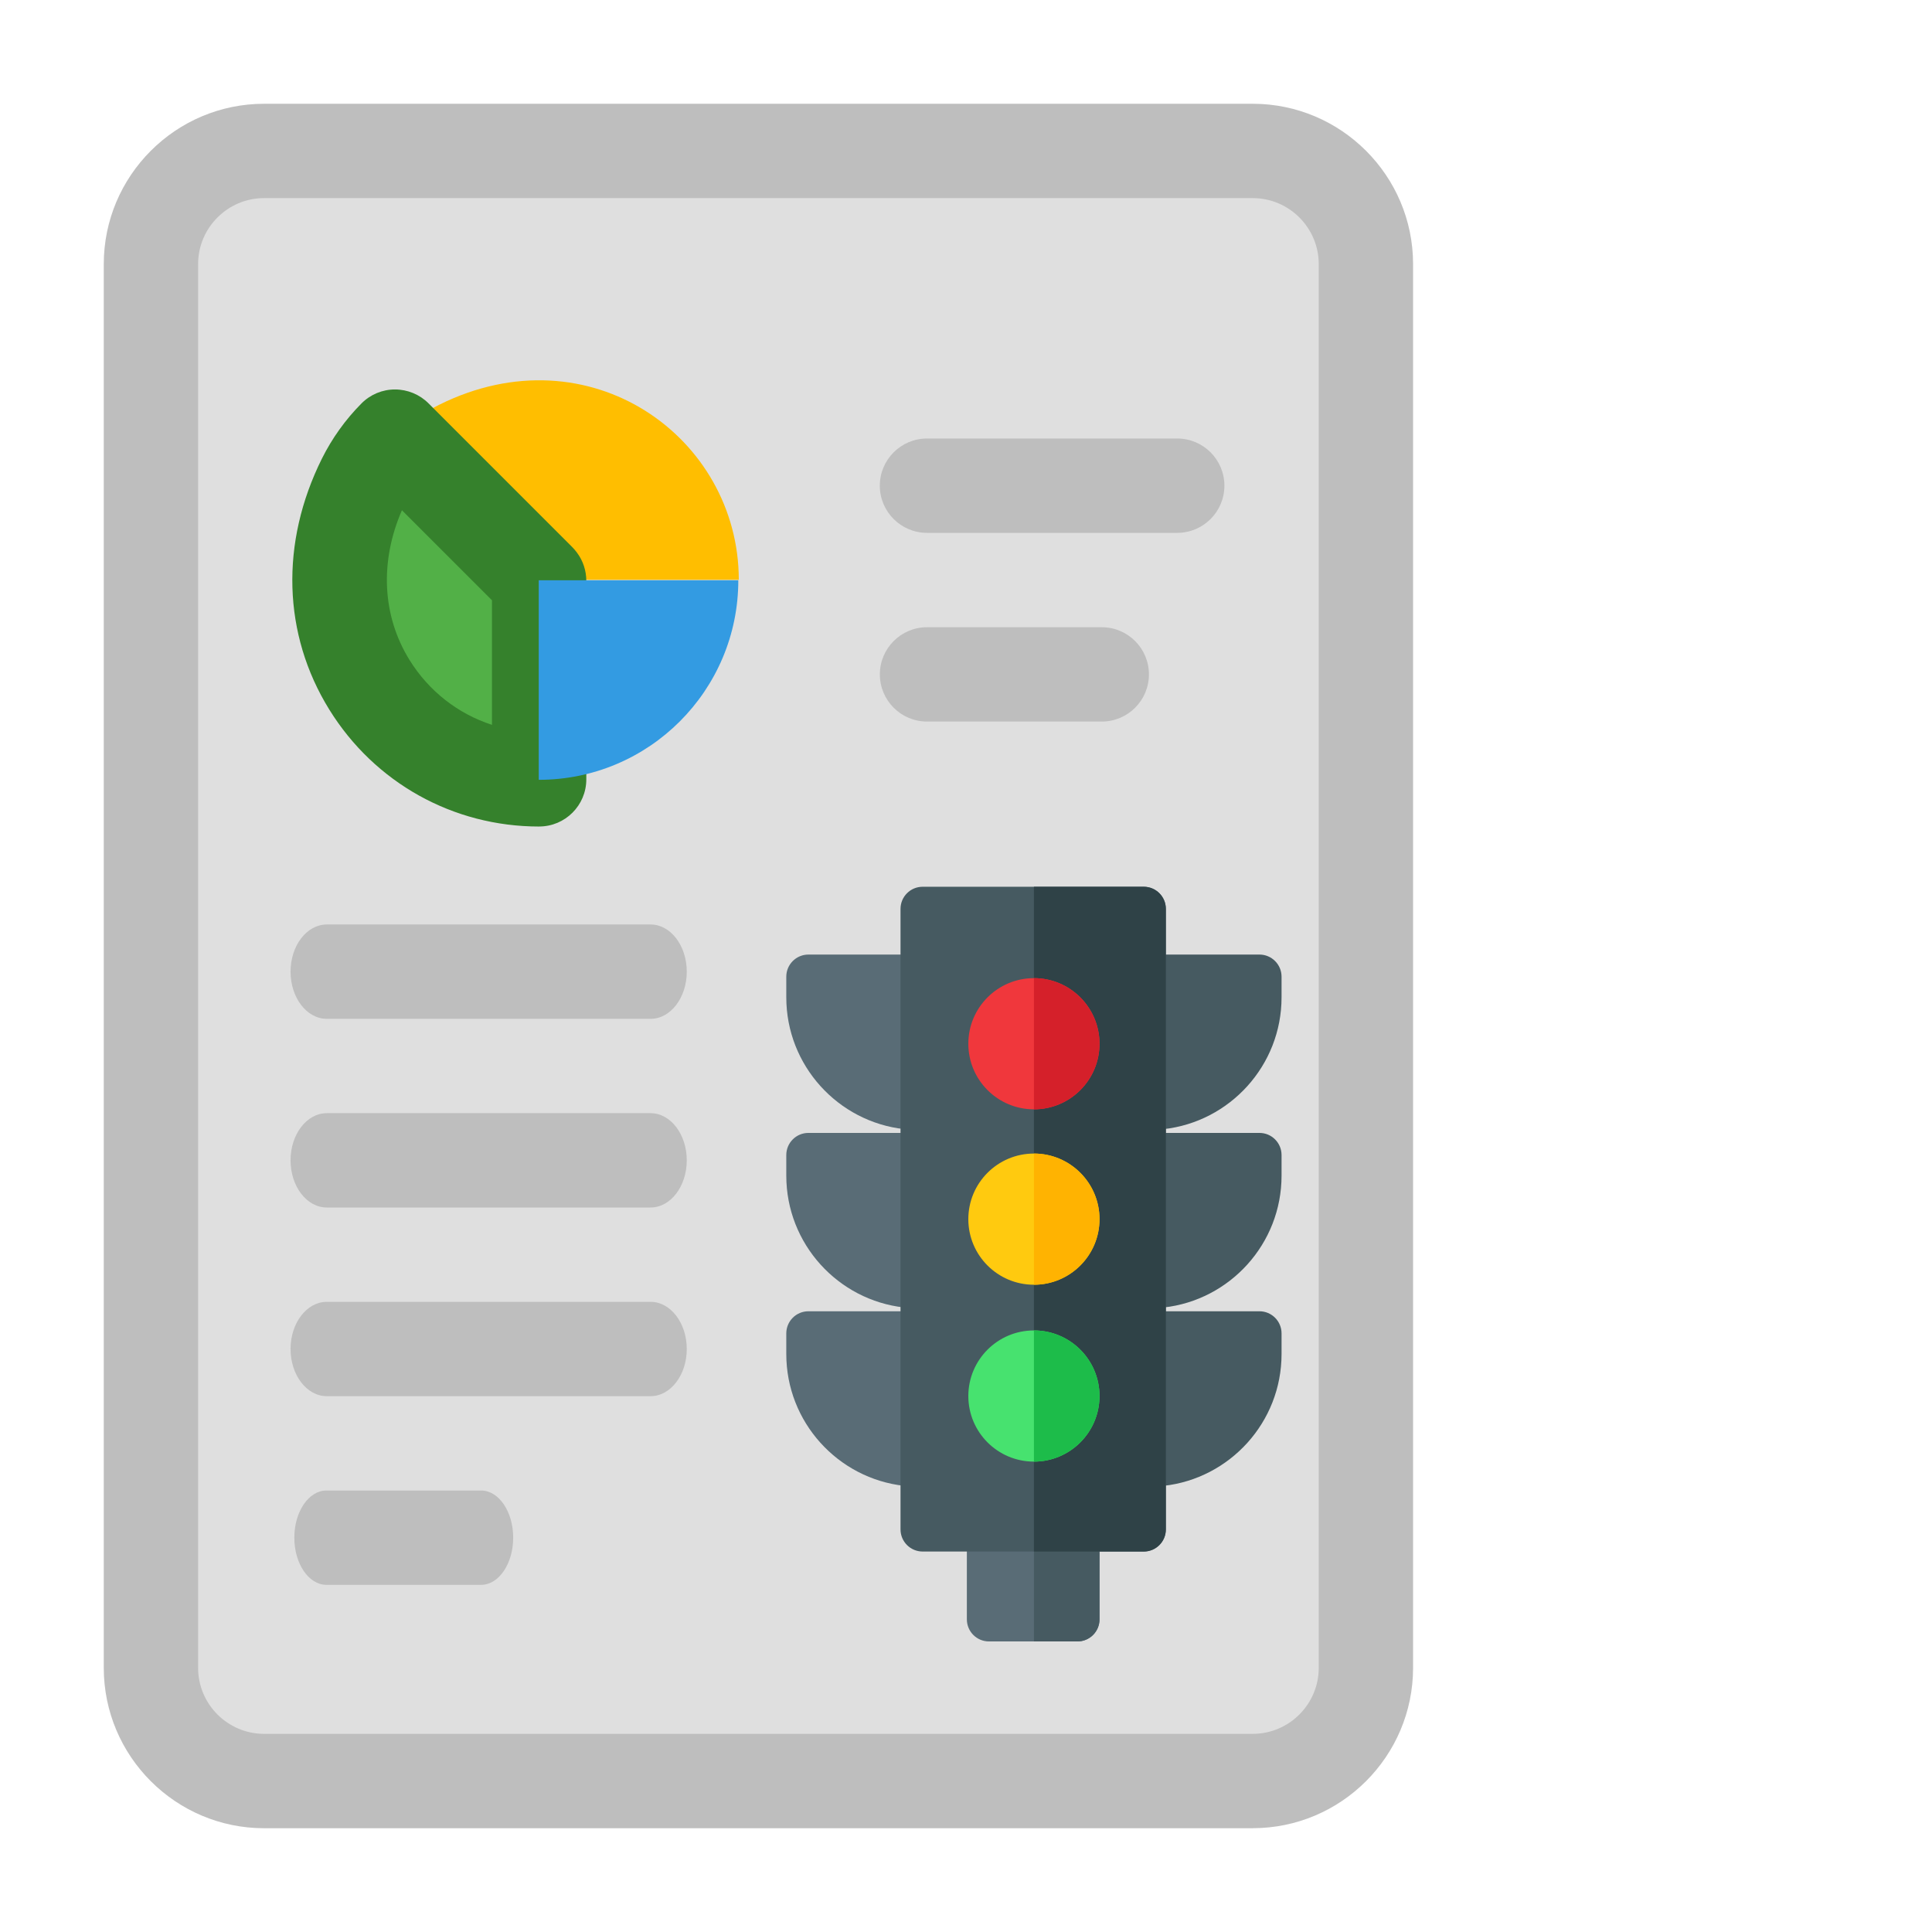 <svg xmlns="http://www.w3.org/2000/svg" width="512" height="512" viewBox="0 0 512 512" fill="none"><path d="M331.98 40H70C53.431 40 40 53.431 40 70V441.99C40 458.559 53.431 471.99 70 471.99H331.98C348.549 471.99 361.98 458.559 361.98 441.99V70C361.98 53.431 348.549 40 331.98 40Z" fill="#DFDFDF"></path><path d="M331.99 484.5H70C46.57 484.5 27.5 465.43 27.5 442V70C27.5 46.57 46.57 27.5 70 27.5H331.98C355.41 27.5 374.48 46.57 374.48 70V441.99C374.48 465.42 355.41 484.49 331.98 484.49L331.99 484.5ZM70 52.5C60.35 52.5 52.5 60.35 52.5 70V441.99C52.5 451.64 60.35 459.49 70 459.49H331.98C341.63 459.49 349.48 451.64 349.48 441.99V70C349.48 60.35 341.63 52.5 331.98 52.5H70Z" fill="#BEBEBE"></path><path d="M195.779 153.661H142.899V153.941L142.779 153.781L104.719 115.721H104.689C108.069 112.311 112.009 109.441 116.359 107.281C156.269 87.431 195.789 115.931 195.789 153.661H195.779Z" fill="#FFBE00"></path><path d="M142.888 153.941V206.541C105.148 206.541 76.648 167.021 96.508 127.111C98.618 122.881 101.378 119.031 104.678 115.711H104.708L142.768 153.771L142.888 153.931V153.941Z" fill="#52B047"></path><path d="M142.889 219.041C120.089 219.041 99.289 207.461 87.269 188.051C74.919 168.111 74.209 143.871 85.309 121.541C88.019 116.111 91.549 111.191 95.799 106.911C98.149 104.541 101.339 103.211 104.669 103.211C107.999 103.211 111.199 104.531 113.539 106.871L151.599 144.931C152.029 145.361 152.419 145.821 152.789 146.301L152.909 146.461C154.519 148.621 155.379 151.241 155.379 153.931V206.531C155.379 213.431 149.779 219.031 142.879 219.031L142.889 219.041ZM106.519 135.211C100.589 148.861 101.279 163.191 108.519 174.891C113.669 183.201 121.419 189.191 130.379 192.091V159.081L106.509 135.211H106.519Z" fill="#35812C"></path><path d="M142.77 206.661V153.771H195.66C195.66 182.981 171.98 206.661 142.77 206.661Z" fill="#339BE2"></path><path d="M311.98 141.211H245.66C238.76 141.211 233.16 135.611 233.16 128.711C233.16 121.811 238.76 116.211 245.66 116.211H311.98C318.88 116.211 324.48 121.811 324.48 128.711C324.48 135.611 318.88 141.211 311.98 141.211Z" fill="#BEBEBE"></path><path d="M291.98 191.221H245.67C238.77 191.221 233.17 185.621 233.17 178.721C233.17 171.821 238.77 166.221 245.67 166.221H291.98C298.88 166.221 304.48 171.821 304.48 178.721C304.48 185.621 298.88 191.221 291.98 191.221Z" fill="#BEBEBE"></path><path d="M172.411 270H86.589C81.296 270 77 264.4 77 257.5C77 250.6 81.296 245 86.589 245H172.411C177.704 245 182 250.6 182 257.5C182 264.4 177.704 270 172.411 270Z" fill="#BEBEBE"></path><path d="M172.411 320H86.589C81.296 320 77 314.4 77 307.5C77 300.6 81.296 295 86.589 295H172.411C177.704 295 182 300.6 182 307.5C182 314.4 177.704 320 172.411 320Z" fill="#BEBEBE"></path><path d="M172.411 370H86.589C81.296 370 77 364.4 77 357.5C77 350.6 81.296 345 86.589 345H172.411C177.704 345 182 350.6 182 357.5C182 364.4 177.704 370 172.411 370Z" fill="#BEBEBE"></path><path d="M127.493 420H86.507C81.811 420 78 414.4 78 407.5C78 400.6 81.811 395 86.507 395H127.493C132.189 395 136 400.6 136 407.5C136 414.4 132.189 420 127.493 420Z" fill="#BEBEBE"></path><path d="M239.625 252.969V299.234C222.07 297.289 208.375 282.363 208.375 264.297V258.828C208.375 255.594 211 252.969 214.234 252.969H239.625Z" fill="#596C76"></path><path d="M239.625 300.234V346.5C222.07 344.555 208.375 329.629 208.375 311.563V306.094C208.375 302.859 211 300.234 214.234 300.234H239.625Z" fill="#596C76"></path><path d="M239.625 347.5V393.766C222.07 391.82 208.375 376.895 208.375 358.828V353.359C208.375 350.125 211 347.5 214.234 347.5H239.625Z" fill="#596C76"></path><path d="M308.375 252.969V299.234C325.93 297.289 339.625 282.363 339.625 264.297V258.828C339.625 255.594 337 252.969 333.766 252.969H308.375Z" fill="#465A61"></path><path d="M308.375 300.234V346.5C325.93 344.555 339.625 329.629 339.625 311.563V306.094C339.625 302.859 337 300.234 333.766 300.234H308.375Z" fill="#465A61"></path><path d="M308.375 347.5V393.766C325.93 391.82 339.625 376.895 339.625 358.828V353.359C339.625 350.125 337 347.5 333.766 347.5H308.375Z" fill="#465A61"></path><path d="M291.383 409.219V429.141C291.383 432.375 288.758 435 285.523 435H262.086C258.852 435 256.227 432.375 256.227 429.141V409.219H291.383Z" fill="#596C76"></path><path d="M291.383 409.219V429.141C291.383 432.375 288.758 435 285.523 435H274V409.219H291.383Z" fill="#465A61"></path><path d="M303.102 235H244.508C241.272 235 238.648 237.623 238.648 240.859V405.312C238.648 408.548 241.272 411.172 244.508 411.172H303.102C306.338 411.172 308.961 408.548 308.961 405.312V240.859C308.961 237.623 306.338 235 303.102 235Z" fill="#465A61"></path><path d="M308.961 240.859V405.312C308.961 408.547 306.336 411.172 303.102 411.172H274V235H303.102C306.336 235 308.961 237.625 308.961 240.859Z" fill="#2F4247"></path><path d="M274 293.984C283.6 293.984 291.383 286.202 291.383 276.602C291.383 267.001 283.6 259.219 274 259.219C264.4 259.219 256.617 267.001 256.617 276.602C256.617 286.202 264.4 293.984 274 293.984Z" fill="#F0373C"></path><path d="M291.383 276.602C291.383 286.188 283.586 293.984 274 293.984V259.219C283.586 259.219 291.383 267.016 291.383 276.602Z" fill="#D5202A"></path><path d="M274 340.469C283.6 340.469 291.383 332.686 291.383 323.086C291.383 313.486 283.6 305.703 274 305.703C264.4 305.703 256.617 313.486 256.617 323.086C256.617 332.686 264.4 340.469 274 340.469Z" fill="#FFCA0F"></path><path d="M291.383 323.086C291.383 332.672 283.586 340.469 274 340.469V305.703C283.586 305.703 291.383 313.5 291.383 323.086Z" fill="#FFB301"></path><path d="M274 387.344C283.6 387.344 291.383 379.561 291.383 369.961C291.383 360.361 283.6 352.578 274 352.578C264.4 352.578 256.617 360.361 256.617 369.961C256.617 379.561 264.4 387.344 274 387.344Z" fill="#47E26F"></path><path d="M291.383 369.961C291.383 379.547 283.586 387.344 274 387.344V352.578C283.586 352.578 291.383 360.375 291.383 369.961Z" fill="#1DBC4A"></path></svg>